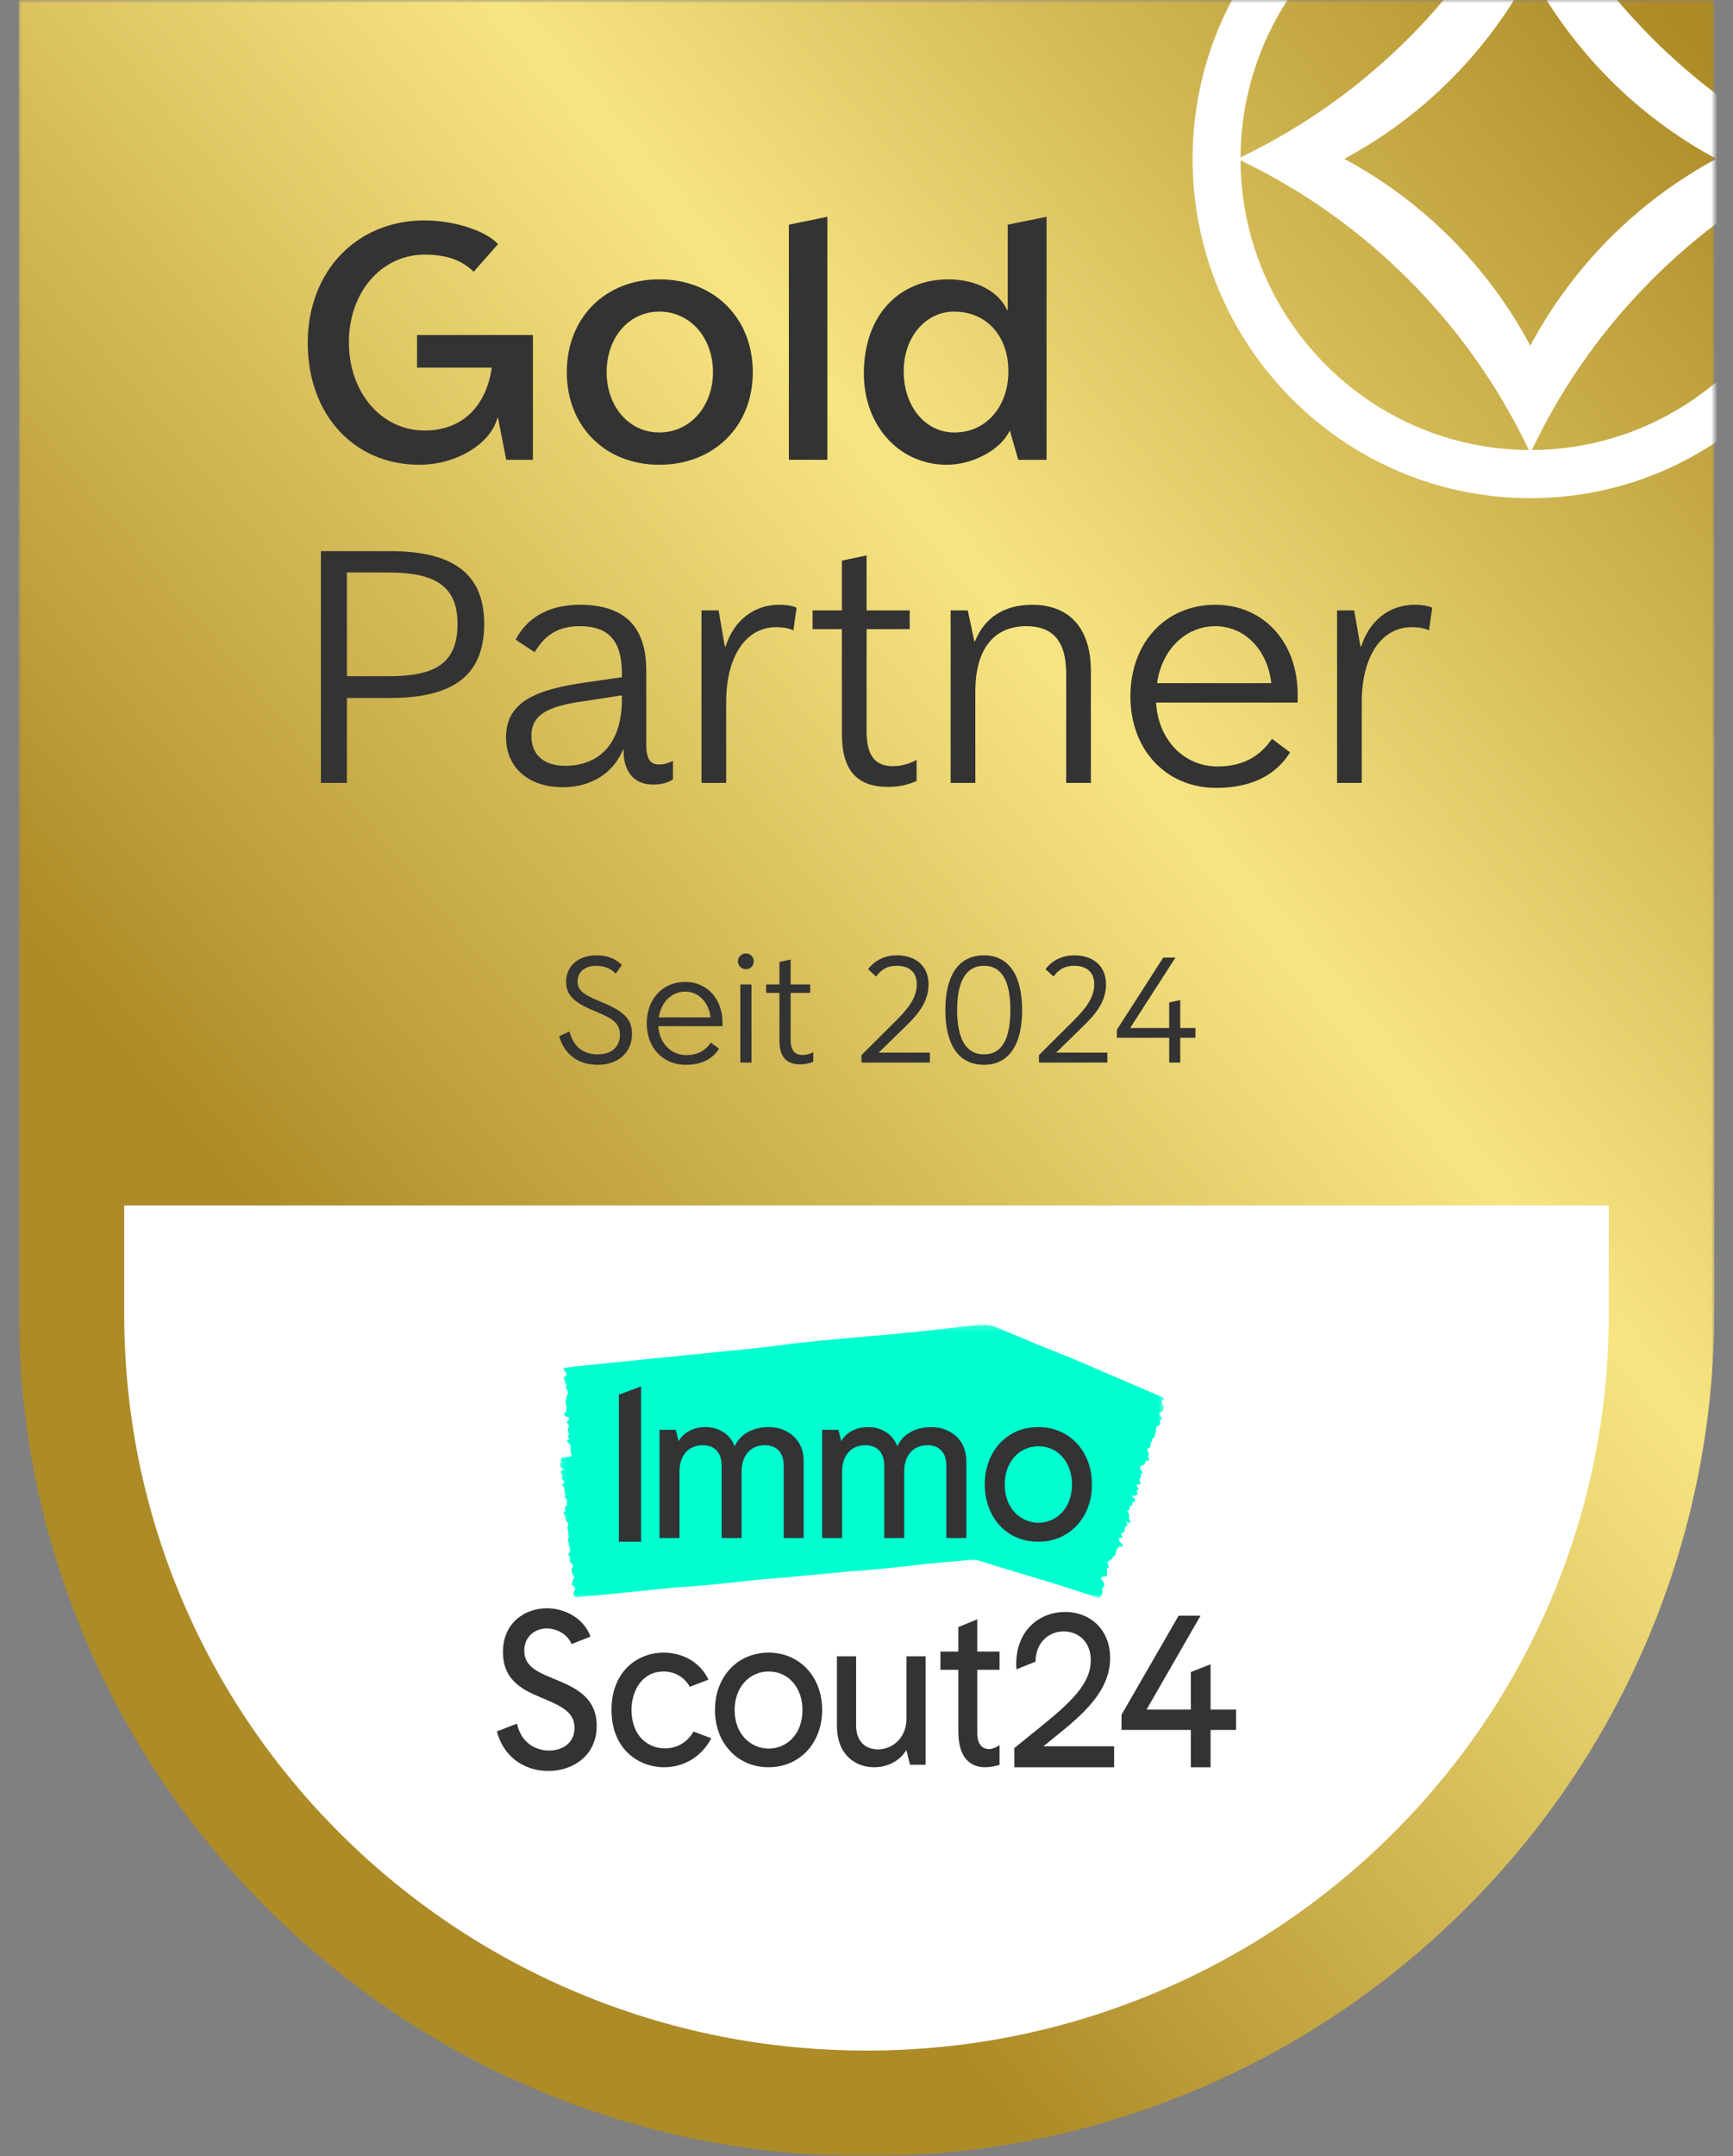 <svg width="279" height="347" viewBox="0 0 279 347" fill="none" xmlns="http://www.w3.org/2000/svg">
<rect x="0" y="0" width="279" height="347" fill="#808080" stroke="none"/>
<mask id="mask0_550_2" style="mask-type:luminance" maskUnits="userSpaceOnUse" x="3" y="0" width="273" height="347">
<path d="M276 0H3V347H276V0Z" fill="white"/>
</mask>
<g mask="url(#mask0_550_2)">
<path d="M139.496 346.996C121.072 346.996 103.197 343.393 86.362 336.282C70.109 329.419 55.51 319.593 42.977 307.08C30.444 294.568 20.602 279.992 13.728 263.765C6.609 246.957 3 229.111 3 210.717V0L192.638 9.91821e-05H276V210.72C276 229.115 272.391 246.961 265.272 263.769C258.397 279.996 248.556 294.572 236.023 307.084C223.49 319.596 208.891 329.422 192.638 336.286C175.803 343.393 157.928 347 139.504 347L139.496 346.996Z" fill="url(#paint0_linear_550_2)"/>
<path d="M246.371 -29.045C216.393 -29.045 192 -4.546 192 25.564C192 55.673 216.393 80.172 246.371 80.172C276.35 80.172 300.743 55.673 300.743 25.564C300.743 -4.546 276.354 -29.045 246.371 -29.045ZM293.026 25.323L291.568 24.595C272.496 15.101 256.789 -0.675 247.336 -19.826L246.611 -21.295C272.149 -21.166 292.897 -0.326 293.026 25.323ZM246.371 55.647C239.615 42.92 229.091 32.349 216.414 25.564C229.091 18.778 239.615 8.207 246.371 -4.524C253.127 8.203 263.652 18.774 276.324 25.559C263.648 32.345 253.123 42.915 246.367 55.647H246.371ZM246.14 -21.295L245.415 -19.826C235.963 -0.671 220.251 15.105 201.178 24.599L199.721 25.327C199.849 -0.326 220.598 -21.166 246.14 -21.295ZM199.721 25.805L201.178 26.532C220.251 36.026 235.958 51.802 245.411 70.954L246.135 72.422C220.598 72.293 199.849 51.453 199.716 25.805H199.721ZM246.611 72.422L247.336 70.954C256.789 51.798 272.5 36.022 291.568 26.528L293.026 25.8C292.897 51.453 272.149 72.293 246.607 72.422H246.611Z" fill="white"/>
<path d="M139.497 329.997C123.368 329.997 107.719 326.864 92.981 320.682C78.751 314.715 65.97 306.172 54.998 295.294C44.026 284.415 35.41 271.743 29.392 257.635C23.16 243.022 20 227.506 20 211.514L20 194H186.02H259V211.517C259 227.51 255.84 243.025 249.608 257.638C243.59 271.746 234.974 284.418 224.002 295.297C213.03 306.175 200.249 314.718 186.02 320.685C171.282 326.864 155.633 330 139.503 330L139.497 329.997Z" fill="white"/>
<mask id="mask1_550_2" style="mask-type:luminance" maskUnits="userSpaceOnUse" x="90" y="213" width="98" height="45">
<path fill-rule="evenodd" clip-rule="evenodd" d="M90.115 213.179H187.44V257.211H90.115V213.179Z" fill="white"/>
</mask>
<g mask="url(#mask1_550_2)">
<path fill-rule="evenodd" clip-rule="evenodd" d="M177.457 256.011C177.536 256.674 177.025 257.211 177.025 257.211L176.45 257.031C176.45 257.031 172.218 255.539 165.709 253.628C165.709 253.628 159.949 251.918 157.609 251.148C157.609 251.148 157.106 250.956 156.123 251.052C155.14 251.148 151.739 251.406 149.501 251.64L146.081 252.026C139.903 252.735 137.079 252.858 137.079 252.858C127.275 253.806 124.928 253.982 124.928 253.982C119.752 254.361 116.454 254.979 108.711 255.482L94.134 256.941C94.134 256.941 93.095 257.054 93.087 257.048L92.699 257.084C92.378 256.87 92.339 256.621 92.339 256.621L92.353 256.079C92.969 255.856 92.277 255.193 92.277 255.193C91.961 255.058 92.065 254.826 92.065 254.826C92.069 254.781 92.094 254.754 92.111 254.723C92.143 254.666 92.209 254.576 92.204 254.562C92.134 254.387 92.457 253.76 92.457 253.76C92.294 253.554 92.358 253.591 92.194 253.386C92.089 253.255 92.041 252.862 92.016 252.583C91.999 252.389 92.344 252.007 92.253 251.902C92.105 251.73 91.953 251.576 91.807 251.393C91.758 251.333 91.707 251.207 91.689 251.111C91.676 251.043 91.708 250.952 91.737 250.91C91.841 250.763 91.845 250.756 91.714 250.519C91.665 250.43 91.608 250.357 91.556 250.273C91.442 250.087 91.813 249.675 91.779 249.407C91.762 249.283 91.728 249.15 91.69 249.028C91.664 248.948 91.637 248.836 91.612 248.719C91.603 248.696 91.593 248.671 91.584 248.646C91.56 248.576 91.558 248.518 91.569 248.468C91.554 248.355 91.551 248.26 91.562 248.196C91.521 248.066 91.48 247.935 91.441 247.803C91.411 247.7 91.416 247.612 91.455 247.552C91.466 247.535 91.477 247.516 91.491 247.509C91.567 247.466 91.54 247.282 91.573 247.18C91.557 247.161 91.542 247.142 91.526 247.123C91.474 247.059 91.453 247.013 91.47 246.965C91.509 246.859 91.472 246.7 91.481 246.575C91.492 246.423 91.453 246.273 91.401 246.13C91.376 246.062 91.362 245.989 91.343 245.919C91.319 245.824 91.325 245.75 91.352 245.703C91.394 245.631 91.441 245.571 91.485 245.503C91.516 245.455 91.51 245.33 91.47 245.235C91.44 245.163 91.406 245.095 91.372 245.027C91.321 244.951 91.269 244.876 91.215 244.81C91.091 244.655 91.014 244.478 91.05 244.262C91.075 244.118 91.047 244.042 90.967 243.952C90.916 243.896 90.864 243.828 90.823 243.747C90.666 243.438 90.675 243.344 90.853 243.32C91.015 243.297 91.043 243.256 90.991 242.921C90.941 242.604 90.948 242.415 91.113 242.37C91.201 242.346 91.28 242.246 91.246 241.997C91.211 241.744 91.32 241.288 91.176 241.229C90.99 241.152 90.97 240.833 90.866 240.643C90.864 240.64 90.879 240.57 90.89 240.574C90.918 240.586 90.95 240.632 90.978 240.643C91.014 240.657 91.048 240.649 91.082 240.65C91.057 240.577 91.037 240.479 91.005 240.435C90.902 240.3 90.87 240.201 90.871 239.976C90.872 239.711 90.853 239.36 90.62 239.165C90.585 239.136 90.54 238.953 90.535 238.859C90.531 238.793 90.583 238.738 90.62 238.714C90.662 238.687 90.72 238.714 90.764 238.695C90.806 238.678 90.839 238.631 90.875 238.597C90.842 238.515 90.814 238.415 90.774 238.356C90.709 238.261 90.637 238.18 90.566 238.116C90.44 238 90.376 237.794 90.459 237.703C90.595 237.554 90.486 237.43 90.399 237.272C90.352 237.187 90.304 237.092 90.271 236.992C90.253 236.936 90.257 236.819 90.265 236.803C90.295 236.748 90.402 236.546 90.651 236.559C90.762 236.565 90.776 236.412 90.772 236.374C90.74 236.291 90.471 236.362 90.434 236.328C90.339 236.239 90.443 236.207 90.346 236.138C90.249 236.068 90.09 235.665 90.118 235.536C90.134 235.467 90.199 235.451 90.248 235.438C90.321 235.419 90.424 235.478 90.296 235.194C90.213 235.009 90.25 235.086 90.306 234.86C90.334 234.747 90.392 234.794 90.35 234.664L90.429 234.596C90.429 234.596 91.666 234.415 91.84 234.397C92.192 234.36 91.897 233.884 91.897 233.884C91.797 233.242 91.876 232.972 91.869 232.886C91.826 232.373 91.647 232.296 91.44 232.169C91.392 232.14 91.329 231.942 91.301 231.817C91.292 231.773 91.359 231.671 91.404 231.673C91.477 231.676 91.504 231.632 91.584 231.675C91.608 231.688 91.63 231.579 91.655 231.597C91.649 231.542 91.687 231.558 91.669 231.525C91.616 231.425 91.574 231.499 91.522 231.398C91.477 231.311 91.431 231.203 91.414 231.105C91.407 231.067 91.475 231.011 91.517 231C91.588 230.984 91.625 230.79 91.548 230.585C91.491 230.434 91.482 230.441 91.444 230.27C91.383 229.99 91.414 229.817 91.522 229.712C91.65 229.588 91.637 229.462 91.479 229.22C91.466 229.199 91.453 229.175 91.438 229.16C91.371 229.088 91.301 229.025 91.307 228.858C91.314 228.664 91.453 228.526 91.512 228.54C91.557 228.55 91.582 228.444 91.587 228.411C91.619 228.196 91.611 228.262 91.555 228.148C91.491 228.018 91.348 228.021 91.225 228.006C90.985 227.977 91.015 227.883 90.885 227.713C90.771 227.564 90.734 227.507 90.828 227.378C90.853 227.345 91.006 227.316 91.049 227.321C91.143 227.333 91.108 227.257 91.119 227.076C91.122 227.026 91.137 226.985 91.149 226.945C91.244 226.64 91.241 226.641 91.133 226.176C91.055 225.844 91 225.536 91.128 225.311C91.212 225.161 91.15 224.67 91.262 224.643C91.328 224.627 91.333 224.436 91.349 224.336C91.36 224.266 91.372 224.24 91.41 224.236C91.435 224.234 91.462 224.163 91.476 224.12C91.504 224.031 91.357 223.887 91.325 223.815C91.267 223.687 91.209 223.568 91.144 223.453C91.053 223.293 90.983 223.163 91.119 223.103C91.212 223.062 91.186 222.864 91.123 222.777C90.982 222.582 90.952 222.348 90.902 222.11C90.896 222.082 90.885 222.052 90.883 222.025C90.871 221.877 90.71 221.748 90.781 221.613C90.819 221.541 90.916 221.588 90.972 221.542C91.076 221.456 91.301 221.33 91.185 221.236C91.149 221.208 91.191 221.035 91.163 220.994C91.084 220.876 91.053 220.781 90.967 220.704C90.819 220.575 90.885 220.634 90.779 220.389L90.757 220.26C90.715 220.126 90.88 220.116 90.88 220.116L92.464 219.919C92.464 219.919 96.645 219.475 100.597 219.083C100.597 219.083 103.621 218.787 116.315 217.499C116.315 217.499 121.679 217.031 127.794 216.209C127.794 216.209 133.142 215.569 144.164 214.679C144.164 214.679 151.686 213.907 157.098 213.248C157.098 213.248 159.083 212.939 160.467 213.626C160.467 213.626 169.292 217.338 172.412 218.521L187.23 224.886C187.607 225.089 187.36 225.253 187.36 225.253C187.336 225.289 187.289 225.305 187.252 225.325C187.182 225.364 187.05 225.419 187.051 225.433C187.07 225.599 187.076 225.792 187.149 225.911C187.284 226.131 187.211 226.081 187.347 226.299C187.434 226.439 187.327 226.78 187.237 227.02C187.175 227.186 186.527 227.406 186.605 227.519C186.735 227.706 186.877 227.878 186.998 228.072C187.038 228.136 187.054 228.256 187.036 228.341C187.023 228.401 186.939 228.468 186.88 228.495C186.67 228.588 186.662 228.592 186.737 228.827C186.766 228.916 186.813 228.993 186.848 229.078C186.923 229.266 186.225 229.503 186.154 229.736C186.122 229.844 186.11 229.965 186.109 230.077C186.108 230.151 186.097 230.253 186.079 230.357C186.082 230.38 186.084 230.403 186.085 230.427C186.088 230.492 186.064 230.541 186.027 230.58C185.997 230.677 185.959 230.758 185.916 230.808C185.914 230.928 185.913 231.049 185.909 231.17C185.905 231.265 185.858 231.337 185.778 231.375C185.755 231.387 185.732 231.399 185.709 231.402C185.585 231.415 185.54 231.577 185.449 231.651C185.462 231.672 185.475 231.693 185.488 231.713C185.533 231.781 185.541 231.825 185.496 231.86C185.39 231.942 185.374 232.096 185.296 232.198C185.194 232.333 185.228 232.486 185.22 232.633C185.218 232.679 185.211 232.724 185.207 232.77C185.198 232.855 185.157 232.915 185.098 232.946C185.009 232.995 184.916 233.031 184.825 233.075C184.761 233.107 184.714 233.212 184.727 233.303C184.737 233.372 184.753 233.439 184.77 233.504C184.807 233.583 184.846 233.66 184.891 233.731C184.993 233.895 185.022 234.066 184.876 234.235C184.778 234.348 184.782 234.42 184.854 234.518C184.899 234.579 184.942 234.65 184.962 234.729C185.041 235.033 184.988 235.108 184.73 235.078C184.497 235.05 184.438 235.076 184.362 235.37C184.29 235.648 184.197 235.804 183.947 235.794C183.816 235.789 183.661 235.85 183.598 236.067C183.534 236.288 183.572 236.56 183.745 236.651C183.969 236.769 183.854 237.04 183.915 237.228C183.916 237.232 183.863 237.285 183.85 237.279C183.816 237.261 183.794 237.213 183.759 237.196C183.716 237.174 183.665 237.171 183.618 237.16C183.62 237.229 183.604 237.316 183.63 237.362C183.711 237.504 183.713 237.596 183.611 237.783C183.491 238.004 183.361 238.302 183.597 238.531C183.633 238.566 183.614 238.731 183.58 238.811C183.556 238.867 183.46 238.898 183.397 238.907C183.328 238.917 183.259 238.879 183.189 238.882C183.124 238.884 183.058 238.914 182.992 238.931C183.002 239.009 182.996 239.1 183.025 239.161C183.073 239.26 183.137 239.348 183.206 239.422C183.33 239.554 183.327 239.745 183.171 239.797C182.917 239.881 183.012 240.016 183.063 240.173C183.09 240.257 183.113 240.35 183.114 240.444C183.115 240.495 183.065 240.6 183.039 240.602C182.837 240.626 182.629 240.849 182.431 240.662C182.401 240.633 182.34 240.653 182.293 240.651C182.3 240.73 182.284 240.841 182.32 240.88C182.412 240.982 182.528 241.049 182.631 241.134C182.735 241.219 182.777 241.602 182.679 241.701C182.627 241.754 182.53 241.749 182.456 241.745C182.347 241.74 182.23 241.662 182.281 241.935C182.314 242.114 182.262 242.301 182.055 242.307C181.887 242.311 181.87 242.494 181.87 242.614C181.87 242.883 181.773 243.044 181.582 243.155C181.485 243.212 181.365 243.263 181.555 243.372C181.729 243.471 181.804 243.648 181.763 243.948C181.73 244.193 181.692 244.5 181.922 244.666C181.975 244.704 181.974 244.888 181.957 245C181.951 245.039 181.813 245.105 181.751 245.09C181.652 245.066 181.565 244.986 181.475 244.928C181.447 244.91 181.422 244.886 181.395 244.864C181.379 244.912 181.342 244.972 181.352 245.005C181.381 245.103 181.438 245.186 181.466 245.286C181.489 245.371 181.505 245.475 181.485 245.561C181.477 245.595 181.359 245.622 181.295 245.618C181.19 245.612 181.129 245.598 181.145 245.792C181.156 245.934 181.096 246.095 181.072 246.248C181.032 246.5 180.912 246.635 180.715 246.691C180.484 246.758 180.446 246.866 180.556 247.114C180.566 247.135 180.574 247.158 180.587 247.175C180.647 247.255 180.716 247.327 180.633 247.465C180.538 247.625 180.484 247.489 180.407 247.461C180.35 247.439 180.226 247.452 180.217 247.481C180.177 247.609 180.13 247.768 180.157 247.879C180.187 248.006 180.29 248.1 180.368 248.199C180.494 248.356 180.647 248.486 180.75 248.665C180.842 248.822 180.782 248.909 180.612 248.903C180.552 248.901 180.492 248.891 180.434 248.874C180.309 248.838 180.198 248.856 180.102 249.005C180.076 249.046 180.038 249.076 180.002 249.106C179.736 249.332 179.74 249.332 179.683 249.751C179.643 250.05 179.582 250.322 179.306 250.474C179.122 250.574 178.99 251.001 178.822 250.992C178.724 250.986 178.633 251.144 178.566 251.223C178.519 251.278 178.491 251.296 178.436 251.288C178.401 251.283 178.358 251.227 178.32 251.259C178.242 251.324 178.355 251.595 178.368 251.664C178.391 251.787 178.419 251.903 178.458 252.018C178.512 252.177 178.551 252.306 178.336 252.317C178.189 252.324 178.137 252.496 178.186 252.587C178.295 252.791 178.232 252.995 178.196 253.207C178.191 253.233 178.192 253.261 178.184 253.283C178.135 253.41 178.301 253.565 178.142 253.657C178.057 253.705 177.944 253.639 177.846 253.661C177.664 253.702 177.481 253.763 177.302 253.835C177.279 253.844 177.248 253.989 177.267 254.032C177.325 254.153 177.395 254.272 177.481 254.361C177.628 254.511 177.721 254.702 177.76 254.937C177.789 255.115 177.77 255.278 177.626 255.422C177.384 255.667 177.457 256.011 177.457 256.011Z" fill="#00FFD0"/>
</g>
<path fill-rule="evenodd" clip-rule="evenodd" d="M127.606 231.003C126.586 230.138 125.224 229.661 123.77 229.661C121.163 229.661 119.112 230.836 118.293 232.76C117.425 230.486 115.339 229.661 113.6 229.661C111.67 229.661 110.077 230.496 109.247 231.917L108.802 230.1H106.18V247.512H109.392V236.8C109.392 234.235 110.853 232.578 113.114 232.578C115.06 232.578 116.177 233.773 116.177 235.856V247.512H119.388V236.8C119.388 234.235 120.849 232.578 123.111 232.578C125.057 232.578 126.173 233.773 126.173 235.856V247.512H129.385V235.081C129.385 233.4 128.77 231.99 127.606 231.003Z" fill="#333333"/>
<path fill-rule="evenodd" clip-rule="evenodd" d="M153.786 231.003C152.766 230.138 151.404 229.661 149.95 229.661C147.343 229.661 145.291 230.836 144.473 232.76C143.605 230.486 141.519 229.661 139.78 229.661C137.85 229.661 136.257 230.496 135.427 231.917L134.982 230.1H132.36V247.512H135.572V236.8C135.572 234.235 137.033 232.578 139.294 232.578C141.24 232.578 142.357 233.773 142.357 235.856V247.512H145.568V236.8C145.568 234.235 147.029 232.578 149.291 232.578C151.237 232.578 152.353 233.773 152.353 235.856V247.512H155.565V235.081C155.565 233.4 154.95 231.99 153.786 231.003Z" fill="#333333"/>
<path fill-rule="evenodd" clip-rule="evenodd" d="M167.202 245.058C164.494 245.058 161.754 242.937 161.754 238.884C161.754 235.327 164.045 232.745 167.202 232.745C170.319 232.745 172.581 235.327 172.581 238.884C172.581 242.937 169.875 245.058 167.202 245.058ZM167.168 229.661C164.631 229.661 162.45 230.601 160.863 232.381C159.365 234.06 158.54 236.37 158.54 238.884C158.54 241.411 159.365 243.726 160.863 245.401C162.447 247.171 164.627 248.107 167.168 248.107C172.167 248.107 175.795 244.229 175.795 238.884C175.795 233.54 172.167 229.661 167.168 229.661Z" fill="#333333"/>
<path fill-rule="evenodd" clip-rule="evenodd" d="M99.635 224.444V248.107H103.205V223.115L99.635 224.444Z" fill="#333333"/>
<path fill-rule="evenodd" clip-rule="evenodd" d="M89.11 270.148L88.826 270.031C86.236 268.959 84.403 268.017 84.403 265.635C84.403 263.29 86.222 262.062 88.018 262.062C89.468 262.062 91.305 262.853 92.021 264.585L95.069 263.368L95.023 263.251C93.824 260.188 90.658 258.817 88.053 258.817C84.642 258.817 80.97 261.028 80.97 265.883C80.97 270.623 84.504 272.099 87.344 273.286L87.692 273.432C90.593 274.661 92.494 275.649 92.494 278.075C92.494 280.592 90.436 281.719 88.397 281.719C86.381 281.719 83.975 280.614 83.265 277.514L83.233 277.377L80 278.637C80.974 282.511 84.189 284.999 88.259 284.999C90.306 284.999 92.211 284.358 93.624 283.193C95.221 281.876 96.065 279.997 96.065 277.757C96.065 272.996 92.37 271.483 89.11 270.148Z" fill="#333333"/>
<path fill-rule="evenodd" clip-rule="evenodd" d="M167.98 281.031C168.468 280.631 168.962 280.232 169.457 279.834C174.014 276.159 178.726 272.359 178.726 266.804C178.726 262.452 175.727 259.413 171.434 259.413C167.662 259.413 163.602 262.056 163.602 267.86C163.602 268.14 163.62 268.451 163.648 268.645L166.723 267.402C166.723 264.21 168.991 262.54 171.231 262.54C173.409 262.54 175.606 263.989 175.606 267.226C175.606 271.418 171.519 274.7 165.863 279.242C165.057 279.89 164.217 280.564 163.351 281.272L163.3 281.313V284.405H179.365V281.031H167.98Z" fill="#333333"/>
<path fill-rule="evenodd" clip-rule="evenodd" d="M129.194 275.181C129.194 279.266 126.464 281.404 123.767 281.404C121.036 281.404 118.271 279.266 118.271 275.181C118.271 271.595 120.582 268.993 123.767 268.993C126.911 268.993 129.194 271.595 129.194 275.181ZM123.733 265.958C118.733 265.958 115.105 269.837 115.105 275.181C115.105 280.525 118.733 284.404 123.733 284.404C128.732 284.404 132.36 280.525 132.36 275.181C132.36 269.837 128.732 265.958 123.733 265.958Z" fill="#333333"/>
<path fill-rule="evenodd" clip-rule="evenodd" d="M145.931 276.581C145.931 279.796 143.563 281.531 141.336 281.531C139.64 281.531 137.829 280.524 137.829 277.699V266.554H134.74V277.699C134.74 282.649 137.963 284.405 140.724 284.405C142.944 284.405 144.9 283.347 145.915 281.62L146.504 283.998H149.02V266.554H145.931V276.581Z" fill="#333333"/>
<path fill-rule="evenodd" clip-rule="evenodd" d="M157.331 260.603L154.285 261.84V265.789H151.4V268.715H154.285V278.683C154.285 283.661 156.973 284.404 158.575 284.404C159.287 284.404 160.023 284.287 160.825 284.046L160.92 284.017V280.833L160.718 280.97C160.248 281.288 159.698 281.478 159.246 281.478C158.029 281.478 157.331 280.55 157.331 278.931V268.715H160.92V265.789H157.331V260.603Z" fill="#333333"/>
<path fill-rule="evenodd" clip-rule="evenodd" d="M194.892 275.125V267.833L191.715 269.085V275.125H184.585L193.28 260.008H189.752L180.555 275.957V278.4H191.715V284.405H194.892V278.4H199V275.125H194.892Z" fill="#333333"/>
<path fill-rule="evenodd" clip-rule="evenodd" d="M111.642 278.656C110.721 280.338 108.999 281.369 107.063 281.369C104.38 281.369 101.671 279.445 101.671 275.147C101.671 272.183 103.294 268.993 106.855 268.993C108.63 268.993 110.209 269.926 111.045 271.449L114.054 270.317L114.001 270.204C112.75 267.585 110.012 265.958 106.855 265.958C104.632 265.958 102.573 266.771 101.058 268.248C99.348 269.914 98.445 272.311 98.445 275.181C98.445 281.518 102.841 284.404 106.924 284.404C110.099 284.404 112.912 282.704 114.449 279.857L114.51 279.744L114.484 279.733L111.642 278.656Z" fill="#333333"/>
<path d="M67.14 53.913H85.796V74H81.503L80.178 67.269H80.072C78.959 71.456 73.447 74.795 67.511 74.795C56.964 74.795 49.544 66.686 49.544 55.185C49.544 43.684 57.388 35.469 68.359 35.469C73.023 35.469 78.217 37.112 80.178 39.285L76.256 43.737C74.295 41.829 71.857 40.981 68.359 40.981C61.416 40.981 56.169 47.023 56.169 55.079C56.169 63.188 61.416 69.283 68.359 69.283C74.348 69.283 78.27 65.467 79.171 59.16H67.14V53.913ZM106.144 74.795C97.399 74.795 91.251 68.594 91.251 59.902C91.251 51.157 97.399 44.956 106.144 44.956C114.942 44.956 121.196 51.157 121.196 59.902C121.196 68.594 114.942 74.795 106.144 74.795ZM106.144 69.601C111.073 69.601 114.783 65.414 114.783 59.902C114.783 54.284 111.073 50.15 106.144 50.15C101.268 50.15 97.664 54.284 97.664 59.902C97.664 65.414 101.268 69.601 106.144 69.601ZM127.002 74V36.158L133.203 34.886V74H127.002ZM152.431 74.795C144.799 74.795 139.075 68.541 139.075 60.114C139.075 50.786 144.693 44.956 152.696 44.956C157.148 44.956 160.805 46.917 162.13 49.885H162.236V36.158L168.49 34.886V74H163.932L162.607 69.389H162.501C161.07 72.41 156.565 74.795 152.431 74.795ZM153.65 69.601C158.738 69.601 162.342 65.467 162.342 59.743C162.342 54.019 158.791 50.15 153.597 50.15C148.986 50.15 145.488 54.284 145.488 59.743C145.488 65.361 148.933 69.601 153.65 69.601Z" fill="#333333"/>
<path d="M62.741 88.689C72.758 88.689 77.952 92.186 77.952 100.401C77.952 109.04 72.546 112.326 62.741 112.326H55.851V126H51.664V88.689H62.741ZM62.529 108.828C69.843 108.828 73.659 106.92 73.659 100.401C73.659 94.041 69.684 92.133 62.476 92.133H55.851V108.828H62.529ZM106.112 123.032C107.013 123.032 107.808 122.714 108.338 122.449V125.417C107.543 126 106.324 126.265 105.158 126.265C101.872 126.265 100.388 123.933 100.388 120.859V120.647H100.282C98.904 124.092 95.512 126.689 90.636 126.689C85.071 126.689 81.467 123.509 81.467 118.633C81.467 112.697 86.767 110.895 94.558 109.782L100.123 108.987V108.404C100.123 103.263 98.109 100.772 93.339 100.772C89.735 100.772 87.668 102.309 86.078 104.959L83.004 102.945C84.753 99.606 88.092 97.328 93.339 97.328C100.441 97.328 104.045 100.719 104.045 107.927V119.799C104.045 122.237 104.734 123.032 106.112 123.032ZM91.007 123.244C95.936 123.244 100.123 120.223 100.123 112.538V111.902L94.611 112.75C89.311 113.492 85.548 114.446 85.548 118.421C85.548 121.654 87.774 123.244 91.007 123.244ZM112.934 126V98.228H115.69L116.697 104.058H116.803C118.499 98.918 122.315 97.328 125.389 97.328C127.085 97.328 127.933 97.645 128.251 97.805L127.721 101.461C127.138 101.143 126.237 100.931 124.965 100.931C120.036 100.931 116.909 105.701 116.909 112.962V126H112.934ZM143.752 123.297C145.183 123.297 146.508 122.873 147.568 122.29V125.682C146.19 126.318 144.6 126.636 143.01 126.636C138.028 126.636 135.537 124.092 135.537 118.05V101.249H130.82V98.228H135.537V90.225L139.512 89.377V98.228H146.455V101.249H139.512V117.626C139.512 121.495 140.784 123.297 143.752 123.297ZM153.046 126V98.228H155.802L156.862 103.21H156.968C158.505 99.394 161.632 97.328 166.19 97.328C171.861 97.328 175.624 100.772 175.624 107.98V126H171.649V108.404C171.649 103.157 169.476 100.772 165.236 100.772C160.36 100.772 157.021 104.005 157.021 111.319V126H153.046ZM208.911 111.743V113.068H186.121C186.439 119.004 190.573 123.35 196.032 123.35C200.961 123.35 203.399 120.912 204.777 118.898L207.692 121.071C205.678 124.357 201.968 126.795 195.82 126.795C187.711 126.795 181.987 120.647 181.987 112.061C181.987 103.422 187.658 97.328 195.661 97.328C203.399 97.328 208.911 103.316 208.911 111.743ZM195.661 100.772C190.838 100.772 187.022 104.588 186.28 109.941H204.671C204.088 104.641 200.431 100.772 195.661 100.772ZM215.259 126V98.228H218.015L219.022 104.058H219.128C220.824 98.918 224.64 97.328 227.714 97.328C229.41 97.328 230.258 97.645 230.576 97.805L230.046 101.461C229.463 101.143 228.562 100.931 227.29 100.931C222.361 100.931 219.234 105.701 219.234 112.962V126H215.259Z" fill="#333333"/>
<path d="M96.224 171.36C93.08 171.36 90.824 169.656 90.032 166.752L91.688 166.008C92.312 168.432 93.848 169.68 96.248 169.68C98.432 169.68 99.8 168.48 99.8 166.584C99.8 164.808 99.008 164.04 95.72 162.696C92.36 161.352 91.136 160.08 91.136 157.992C91.136 155.496 93.104 153.744 95.984 153.744C97.76 153.744 99.032 154.224 100.112 155.304L99.128 156.696C98.336 155.856 97.28 155.424 95.936 155.424C94.184 155.424 92.984 156.432 92.984 157.92C92.984 159.264 93.776 160.008 96.368 161.064C100.496 162.72 101.744 163.968 101.744 166.392C101.744 169.368 99.536 171.36 96.224 171.36ZM116.311 164.544V165.144H105.991C106.135 167.832 108.007 169.8 110.479 169.8C112.711 169.8 113.815 168.696 114.439 167.784L115.759 168.768C114.847 170.256 113.167 171.36 110.383 171.36C106.711 171.36 104.119 168.576 104.119 164.688C104.119 160.776 106.687 158.016 110.311 158.016C113.815 158.016 116.311 160.728 116.311 164.544ZM110.311 159.576C108.127 159.576 106.399 161.304 106.062 163.728H114.391C114.127 161.328 112.471 159.576 110.311 159.576ZM120.097 155.976C119.377 155.976 118.801 155.424 118.801 154.704C118.801 154.008 119.377 153.432 120.097 153.432C120.793 153.432 121.345 154.008 121.345 154.704C121.345 155.424 120.793 155.976 120.097 155.976ZM119.185 171V158.424H120.985V171H119.185ZM129.203 169.776C129.851 169.776 130.451 169.584 130.931 169.32V170.856C130.307 171.144 129.587 171.288 128.867 171.288C126.611 171.288 125.483 170.136 125.483 167.4V159.792H123.347V158.424H125.483V154.8L127.283 154.416V158.424H130.427V159.792H127.283V167.208C127.283 168.96 127.859 169.776 129.203 169.776ZM141.474 169.392H149.706V171H138.69V169.8L144.042 164.472C146.058 162.48 147.594 160.656 147.594 158.424C147.594 156.408 146.346 155.424 144.354 155.424C142.89 155.424 141.906 155.976 141.042 157.152L139.746 155.976C140.778 154.608 142.338 153.744 144.402 153.744C147.426 153.744 149.49 155.448 149.49 158.424C149.49 161.472 147.426 163.584 145.674 165.288L141.474 169.392ZM158.412 171.36C154.26 171.36 152.196 168.048 152.196 162.552C152.196 157.056 154.26 153.744 158.412 153.744C162.468 153.744 164.556 157.056 164.556 162.552C164.556 168.048 162.468 171.36 158.412 171.36ZM158.412 169.68C161.316 169.68 162.66 167.184 162.66 162.552C162.66 157.944 161.316 155.424 158.412 155.424C155.508 155.424 154.092 157.944 154.092 162.552C154.092 167.184 155.508 169.68 158.412 169.68ZM170.044 169.392H178.276V171H167.26V169.8L172.612 164.472C174.628 162.48 176.164 160.656 176.164 158.424C176.164 156.408 174.916 155.424 172.924 155.424C171.46 155.424 170.476 155.976 169.612 157.152L168.316 155.976C169.348 154.608 170.908 153.744 172.972 153.744C175.996 153.744 178.06 155.448 178.06 158.424C178.06 161.472 175.996 163.584 174.244 165.288L170.044 169.392ZM192.458 165.432V167.016H190.01V171H188.234V167.016H179.81V165.72L187.274 154.104H189.242L181.946 165.432H188.234V161.328L190.01 160.944V165.432H192.458Z" fill="#333333"/>
</g>
<defs>
<linearGradient id="paint0_linear_550_2" x1="240.522" y1="-30.872" x2="12.2" y2="160.385" gradientUnits="userSpaceOnUse">
<stop stop-color="#AD8B27"/>
<stop offset="0.479" stop-color="#F7E582"/>
<stop offset="1" stop-color="#AD8B27"/>
</linearGradient>
</defs>
</svg>
